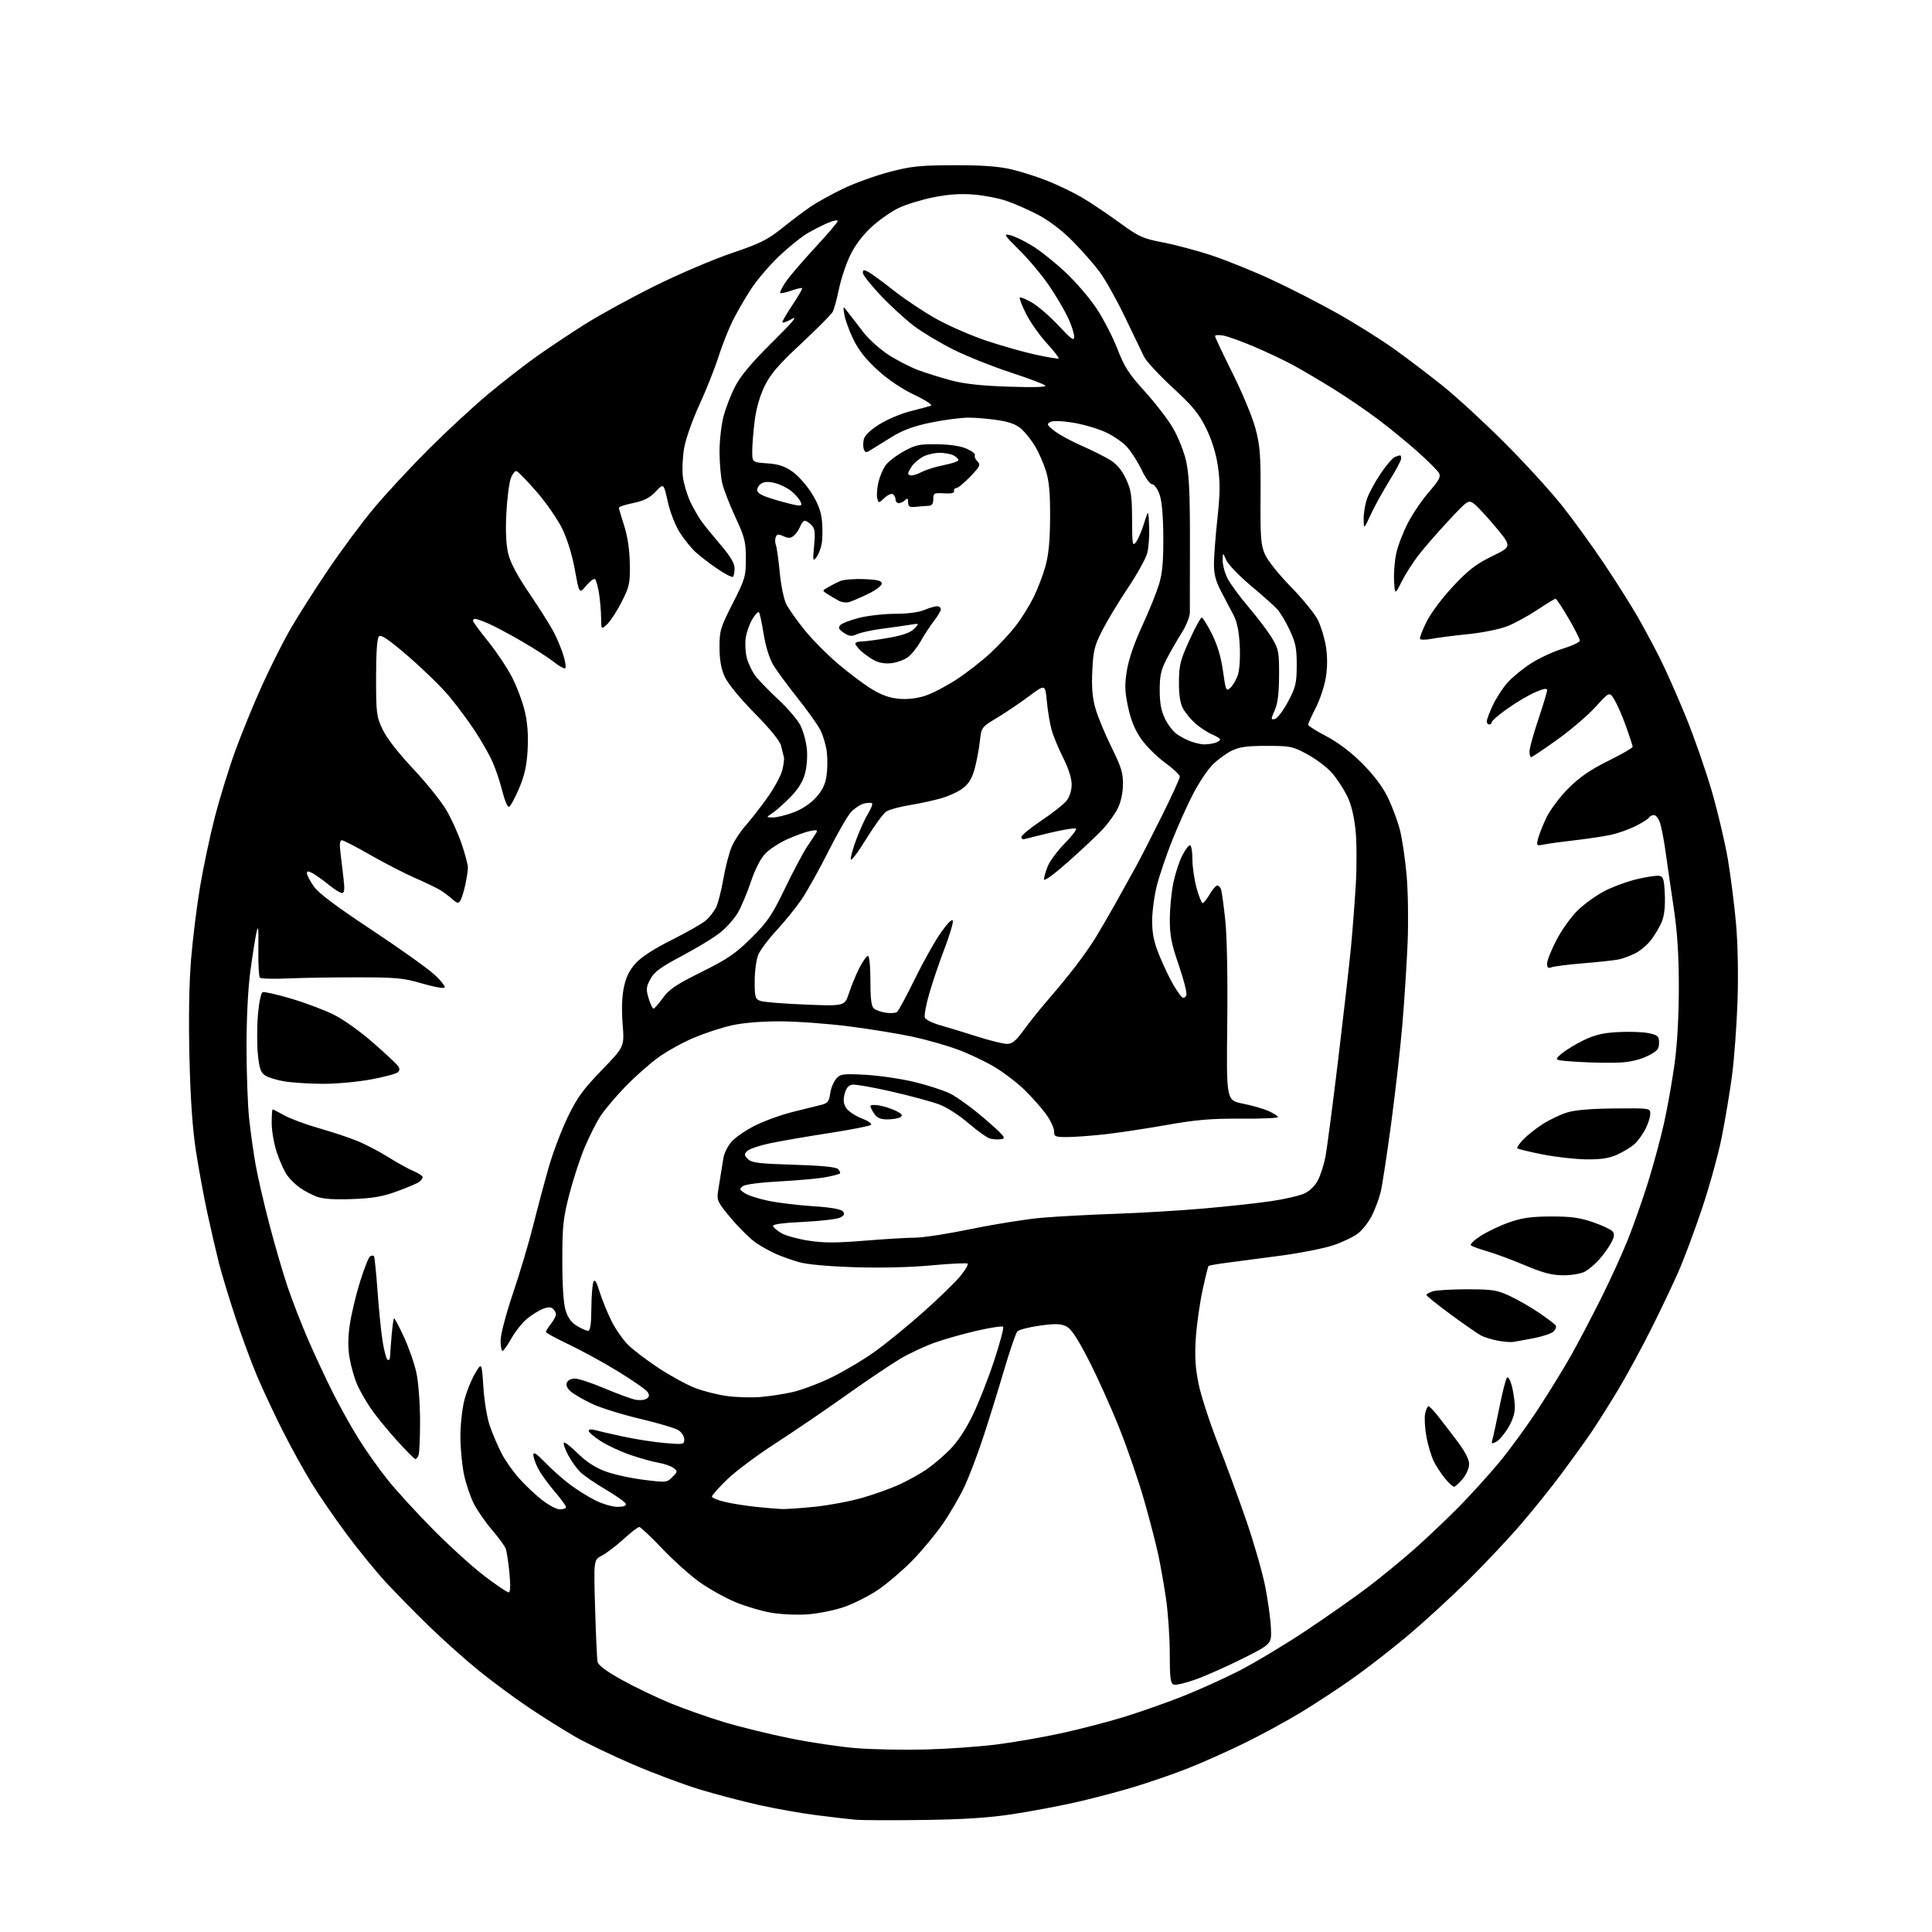 <?xml version="1.0" encoding="UTF-8" standalone="no"?>
<svg 
  version="1.1" 
  xmlns="http://www.w3.org/2000/svg" 
  xmlns:xlink="http://www.w3.org/1999/xlink" 
  xmlns:svg="http://www.w3.org/2000/svg"
  xmlns:rdf="http://www.w3.org/1999/02/22-rdf-syntax-ns#"
  xmlns:cc="http://creativecommons.org/ns#"
  xmlns:dc="http://purl.org/dc/elements/1.1/"
  viewBox="0 0 768 768"
  width="768"
  height="768"
>
<style>svg {background-color: white; }</style>"
<path stroke="none" fill="black" fill-rule="evenodd" d="M367.00,723.47C354.62,723.64 342.48,723.59 340.00,723.36C337.52,723.14 330.55,722.32 324.50,721.56C318.45,720.80 308.15,718.97 301.60,717.50C295.06,716.03 284.50,713.26 278.15,711.33C271.79,709.40 259.86,704.94 251.64,701.41C243.41,697.88 233.04,692.90 228.59,690.34C224.14,687.78 215.90,682.60 210.28,678.84C204.67,675.08 195.67,668.43 190.28,664.07C184.90,659.70 175.96,651.71 170.42,646.32C164.88,640.92 157.22,633.12 153.41,629.00C149.60,624.88 142.63,616.33 137.91,610.00C133.19,603.67 126.84,594.44 123.80,589.48C120.76,584.52 115.55,575.07 112.23,568.48C108.91,561.89 104.37,552.17 102.14,546.89C99.90,541.60 96.03,531.11 93.54,523.57C91.05,516.03 88.13,506.40 87.05,502.18C85.98,497.96 83.93,489.10 82.49,482.50C81.06,475.90 78.98,464.65 77.88,457.50C76.52,448.61 75.70,436.87 75.31,420.38C74.94,404.97 75.17,390.88 75.95,381.38C76.62,373.20 78.23,360.20 79.52,352.50C80.82,344.80 83.44,332.41 85.35,324.97C87.27,317.53 90.91,305.70 93.45,298.68C96.00,291.66 100.76,279.99 104.05,272.74C107.33,265.48 112.34,255.49 115.18,250.52C118.02,245.56 124.73,234.97 130.10,227.00C135.46,219.03 143.81,207.78 148.64,202.00C153.48,196.22 163.30,185.64 170.47,178.48C177.64,171.32 188.22,161.53 194.00,156.71C199.78,151.90 208.44,145.15 213.26,141.73C218.07,138.30 226.85,132.46 232.76,128.74C238.67,125.03 251.15,118.20 260.50,113.57C269.85,108.94 283.49,103.12 290.81,100.64C302.14,96.80 305.12,95.32 310.81,90.75C314.49,87.80 319.63,83.93 322.24,82.15C324.85,80.37 330.70,77.14 335.24,74.96C339.78,72.78 348.00,69.82 353.50,68.37C362.16,66.09 365.58,65.73 379.00,65.67C389.86,65.63 396.64,66.10 401.64,67.23C405.57,68.12 412.30,70.26 416.60,71.98C420.89,73.70 427.13,76.73 430.45,78.71C433.78,80.70 440.32,85.10 445.00,88.50C452.76,94.15 454.26,94.83 462.21,96.35C467.00,97.26 475.62,99.55 481.35,101.43C487.09,103.31 497.79,107.62 505.14,111.01C512.49,114.40 524.40,120.50 531.61,124.56C538.82,128.62 548.95,134.97 554.11,138.66C559.27,142.35 568.00,148.98 573.50,153.38C579.00,157.79 590.04,167.95 598.04,175.95C606.04,183.95 616.34,195.22 620.93,201.00C625.52,206.78 633.17,217.35 637.94,224.50C642.71,231.65 648.67,241.10 651.18,245.50C653.69,249.90 657.64,257.28 659.96,261.90C662.28,266.52 666.86,276.87 670.14,284.90C673.43,292.93 678.07,306.25 680.46,314.50C682.86,322.75 685.73,334.92 686.85,341.55C687.97,348.18 689.43,359.66 690.09,367.05C690.81,375.19 691.05,387.42 690.69,398.00C690.36,407.62 689.38,420.90 688.51,427.50C687.64,434.10 685.80,445.12 684.43,452.00C683.05,458.88 679.50,471.72 676.54,480.54C673.57,489.37 669.36,500.64 667.18,505.59C665.00,510.54 660.20,520.64 656.50,528.04C652.80,535.44 646.82,546.45 643.20,552.50C639.57,558.55 634.60,566.42 632.14,570.00C629.68,573.58 624.48,580.77 620.59,586.00C616.69,591.23 609.57,600.10 604.75,605.72C599.93,611.34 590.48,621.40 583.74,628.07C577.01,634.73 566.32,644.54 560.00,649.87C553.67,655.20 543.81,662.88 538.09,666.94C532.36,671.00 522.91,677.20 517.09,680.73C511.27,684.26 501.10,689.78 494.50,693.00C487.90,696.23 477.97,700.66 472.42,702.85C466.88,705.05 457.16,708.42 450.82,710.34C444.48,712.26 433.96,715.03 427.43,716.49C420.90,717.96 409.70,720.06 402.53,721.16C393.18,722.59 383.15,723.25 367.00,723.47zM368.00,695.45C376.52,695.23 389.12,694.34 396.00,693.48C402.88,692.62 414.57,690.59 422.00,688.96C429.43,687.33 440.51,684.46 446.63,682.57C452.76,680.69 463.03,677.09 469.45,674.58C475.87,672.07 486.16,667.44 492.31,664.30C498.47,661.15 510.25,654.10 518.50,648.64C526.75,643.17 538.00,635.29 543.50,631.13C549.00,626.96 557.55,619.96 562.50,615.55C567.45,611.15 575.28,603.71 579.90,599.03C584.52,594.34 591.68,586.45 595.81,581.50C599.95,576.55 607.01,566.88 611.50,560.00C615.99,553.12 621.93,543.45 624.70,538.50C627.47,533.55 632.73,523.53 636.38,516.24C640.03,508.95 644.86,498.37 647.11,492.74C649.36,487.11 652.96,476.89 655.10,470.03C657.24,463.17 660.11,452.60 661.46,446.53C662.82,440.46 664.70,429.88 665.65,423.00C666.75,415.00 667.36,404.03 667.36,392.50C667.36,379.40 666.79,370.69 665.27,360.50C664.12,352.80 662.66,342.79 662.04,338.25C661.41,333.72 660.43,328.65 659.85,327.00C659.28,325.35 658.20,324.00 657.46,324.00C656.72,324.00 655.83,324.46 655.49,325.02C655.14,325.58 652.75,327.09 650.18,328.38C647.61,329.67 643.25,331.22 640.50,331.83C637.75,332.44 631.36,333.40 626.31,333.98C621.25,334.56 615.67,335.32 613.91,335.67C610.79,336.29 610.72,336.23 611.40,333.40C611.78,331.81 613.28,328.02 614.73,325.00C616.19,321.96 620.07,316.78 623.43,313.41C627.92,308.92 632.05,306.06 639.25,302.49C644.61,299.83 649.00,297.31 649.00,296.89C649.00,296.46 647.83,292.83 646.39,288.81C644.96,284.79 642.88,280.02 641.78,278.20C639.78,274.90 639.78,274.90 634.27,280.99C631.24,284.34 624.37,290.21 619.01,294.04C613.65,297.87 608.98,301.00 608.63,301.00C608.28,301.00 608.00,299.96 608.00,298.70C608.00,297.43 609.58,291.72 611.50,286.00C613.42,280.28 615.00,275.05 615.00,274.36C615.00,273.48 613.60,273.72 610.25,275.18C607.64,276.32 602.69,279.25 599.25,281.68C595.81,284.11 593.00,286.53 593.00,287.05C593.00,287.57 592.55,288.00 592.00,288.00C591.45,288.00 591.00,287.44 591.01,286.75C591.02,286.06 592.08,283.22 593.38,280.43C594.68,277.65 597.26,273.63 599.12,271.51C600.98,269.38 605.18,265.91 608.46,263.79C611.74,261.67 617.47,259.00 621.21,257.87C624.94,256.73 628.00,255.28 628.00,254.63C628.00,253.99 625.96,249.98 623.48,245.73C620.99,241.48 618.69,238.00 618.36,238.00C618.03,238.00 614.77,239.99 611.11,242.42C607.45,244.86 602.07,247.79 599.14,248.95C596.21,250.10 589.25,251.51 583.66,252.08C578.07,252.64 571.58,253.47 569.23,253.92C566.88,254.37 564.75,254.40 564.49,253.99C564.24,253.58 565.41,250.49 567.10,247.12C568.85,243.62 573.39,237.56 577.71,232.97C583.77,226.53 586.81,224.19 593.13,221.11C601.00,217.28 601.00,217.28 594.55,209.52C590.99,205.25 587.08,201.05 585.85,200.18C583.68,198.66 583.38,198.86 575.75,207.06C571.43,211.70 566.10,217.81 563.91,220.64C561.72,223.47 558.70,228.19 557.21,231.14C554.50,236.50 554.50,236.50 554.17,231.00C553.99,227.97 554.37,223.03 555.02,220.00C555.68,216.97 557.78,211.48 559.71,207.79C561.64,204.09 565.41,198.55 568.11,195.47C571.98,191.04 572.81,189.51 572.06,188.11C571.54,187.14 567.82,183.39 563.78,179.78C559.74,176.17 552.62,170.33 547.94,166.81C543.27,163.28 535.21,157.78 530.04,154.58C524.87,151.38 517.85,147.23 514.44,145.36C511.04,143.49 504.08,140.17 498.99,138.00C493.90,135.82 488.22,133.76 486.37,133.41C484.52,133.06 483.00,133.15 483.00,133.61C483.00,134.07 486.16,140.75 490.01,148.47C493.92,156.29 497.95,166.04 499.12,170.50C500.91,177.36 501.19,181.18 501.09,197.32C500.98,213.81 501.20,216.67 502.87,220.44C503.92,222.82 508.52,228.56 513.19,233.32C517.81,238.05 522.61,243.94 523.85,246.41C525.09,248.89 526.54,253.63 527.07,256.96C527.71,260.91 527.70,265.16 527.05,269.25C526.50,272.69 524.69,278.15 523.03,281.39C521.36,284.63 520.00,287.64 520.00,288.09C520.00,288.53 523.26,290.60 527.25,292.68C531.93,295.13 536.99,298.96 541.51,303.48C546.13,308.11 549.60,312.72 551.68,317.00C553.42,320.57 555.58,326.35 556.47,329.84C557.37,333.32 558.57,341.42 559.14,347.84C559.73,354.35 559.90,366.34 559.54,375.00C559.18,383.52 558.24,398.15 557.44,407.50C556.64,416.85 554.63,434.60 552.96,446.94C551.30,459.29 549.43,471.44 548.82,473.94C548.20,476.45 546.65,480.61 545.37,483.19C544.08,485.77 541.56,488.99 539.76,490.35C537.97,491.71 533.59,493.81 530.03,495.00C526.47,496.19 517.47,498.00 510.03,499.02C502.59,500.03 492.98,501.30 488.67,501.84C484.37,502.38 480.66,503.01 480.43,503.24C480.20,503.47 479.10,507.90 477.99,513.08C476.88,518.26 475.69,526.78 475.35,532.02C474.89,539.09 475.16,543.72 476.43,550.02C477.37,554.68 480.88,565.48 484.22,574.00C487.56,582.52 492.69,596.48 495.61,605.00C498.53,613.52 501.81,625.00 502.91,630.50C504.01,636.00 505.04,643.42 505.20,647.00C505.50,653.50 505.50,653.50 494.37,659.11C488.24,662.19 479.82,665.96 475.65,667.48C471.48,669.00 467.38,669.98 466.54,669.65C465.28,669.17 465.00,666.95 464.99,657.28C464.99,650.80 464.32,641.00 463.51,635.50C462.70,630.00 461.31,622.12 460.43,618.00C459.55,613.88 457.04,604.20 454.85,596.50C452.66,588.80 448.17,575.75 444.87,567.50C441.58,559.25 436.09,547.10 432.69,540.50C428.12,531.64 425.78,528.16 423.75,527.20C421.59,526.17 419.35,526.12 413.26,526.97C409.01,527.56 405.02,528.60 404.41,529.27C403.79,529.95 401.37,537.02 399.02,545.00C396.67,552.98 392.97,564.90 390.79,571.50C388.61,578.10 385.33,586.75 383.49,590.73C381.65,594.70 377.75,601.43 374.83,605.68C371.90,609.93 366.35,616.60 362.50,620.51C358.65,624.41 352.60,629.57 349.06,631.97C345.52,634.37 339.46,637.43 335.60,638.78C331.73,640.12 325.14,641.45 320.95,641.74C316.76,642.03 310.22,641.72 306.43,641.06C302.63,640.40 296.28,638.51 292.32,636.86C288.36,635.21 282.05,631.70 278.31,629.07C274.56,626.43 267.80,620.39 263.28,615.64C258.76,610.89 254.64,607.00 254.11,607.00C253.59,607.00 250.76,609.19 247.83,611.86C244.90,614.53 241.04,617.46 239.25,618.38C236.00,620.05 236.00,620.05 236.56,639.28C236.87,649.85 237.31,659.44 237.54,660.58C237.82,661.99 240.97,664.33 247.34,667.86C252.50,670.72 261.17,674.87 266.61,677.10C272.05,679.32 281.48,682.65 287.56,684.49C293.64,686.34 305.39,689.24 313.66,690.93C321.93,692.62 334.05,694.43 340.60,694.94C347.14,695.45 359.48,695.68 368.00,695.45zM202.21,633.00C202.88,633.00 202.99,630.35 202.51,625.29C202.11,621.05 201.43,616.66 200.99,615.54C200.55,614.42 198.09,611.07 195.53,608.10C192.97,605.13 189.75,600.46 188.36,597.73C186.98,595.00 185.21,589.78 184.44,586.13C183.67,582.48 183.03,575.74 183.02,571.14C183.01,566.55 183.71,560.02 184.57,556.64C185.44,553.26 187.35,548.48 188.82,546.00C191.50,541.50 191.50,541.50 192.16,551.50C192.54,557.24 193.65,563.85 194.78,567.02C195.85,570.06 197.87,574.78 199.26,577.52C200.65,580.26 203.73,584.70 206.11,587.39C208.48,590.09 212.62,594.02 215.30,596.14C217.98,598.26 221.26,600.00 222.59,600.00C223.92,600.00 225.00,599.59 225.00,599.08C225.00,598.58 222.94,595.76 220.42,592.83C217.90,589.90 214.97,585.83 213.92,583.79C212.86,581.75 212.01,579.27 212.01,578.29C212.02,577.00 213.34,577.87 216.71,581.37C219.29,584.05 223.67,587.95 226.45,590.04C229.23,592.13 233.82,595.01 236.65,596.42C239.48,597.84 243.45,599.00 245.48,599.00C247.92,599.00 249.03,598.59 248.76,597.79C248.54,597.13 245.02,594.62 240.93,592.21C236.84,589.81 232.30,586.70 230.83,585.31C229.36,583.92 227.13,580.83 225.86,578.44C224.60,576.06 223.84,573.83 224.17,573.49C224.51,573.16 226.97,575.06 229.64,577.72C232.84,580.90 236.51,583.32 240.39,584.80C243.63,586.03 250.50,587.57 255.66,588.22C264.84,589.38 265.08,589.36 267.27,587.15C269.42,584.97 269.43,584.83 267.66,583.51C266.64,582.76 263.98,581.83 261.74,581.46C259.50,581.08 254.53,579.70 250.69,578.39C246.85,577.09 241.52,574.62 238.85,572.90C236.18,571.19 234.00,569.34 234.00,568.78C234.00,568.20 234.97,568.05 236.25,568.41C237.49,568.77 242.55,569.94 247.50,571.01C252.45,572.09 259.99,573.26 264.25,573.63C271.69,574.26 272.00,574.20 272.00,572.17C272.00,571.00 270.98,569.38 269.74,568.56C268.50,567.75 261.63,565.70 254.49,564.01C247.35,562.32 238.80,559.66 235.50,558.11C232.20,556.56 228.41,554.40 227.08,553.30C225.52,552.02 224.89,550.73 225.30,549.66C225.67,548.71 227.04,548.00 228.52,548.00C229.94,548.00 235.24,549.75 240.30,551.89C245.36,554.03 250.85,556.05 252.50,556.39C254.15,556.72 256.18,556.56 257.00,556.03C258.11,555.31 258.23,554.63 257.47,553.41C256.91,552.51 251.74,548.87 245.97,545.33C240.21,541.79 231.34,536.92 226.25,534.51C221.16,532.11 217.00,529.84 217.00,529.48C217.00,529.11 217.90,527.67 219.00,526.27C220.10,524.87 221.00,523.17 221.00,522.49C221.00,521.80 220.44,520.78 219.75,520.21C218.88,519.48 217.59,519.55 215.50,520.43C213.85,521.13 211.04,522.93 209.26,524.43C207.49,525.93 204.79,529.37 203.26,532.08C201.74,534.78 200.16,537.00 199.75,537.00C199.34,537.00 199.00,535.12 199.00,532.83C199.00,530.47 201.14,522.33 203.93,514.08C206.64,506.06 210.27,493.88 211.99,487.00C213.71,480.12 216.47,469.77 218.13,464.00C219.78,458.23 223.17,449.28 225.65,444.11C229.40,436.35 231.74,433.12 239.20,425.40C248.22,416.08 248.22,416.08 247.51,407.16C247.06,401.42 247.23,396.21 247.99,392.52C248.85,388.42 250.18,385.70 252.69,382.92C255.00,380.37 260.04,377.11 267.35,373.46C273.48,370.39 279.55,366.90 280.84,365.69C282.13,364.49 283.83,362.27 284.62,360.76C285.40,359.25 286.73,354.10 287.56,349.31C288.39,344.53 289.91,338.73 290.93,336.43C291.94,334.14 294.33,330.51 296.23,328.38C298.13,326.24 301.96,321.35 304.74,317.50C307.52,313.65 310.29,308.64 310.91,306.36C311.52,304.08 311.83,301.60 311.59,300.86C311.36,300.11 310.87,298.16 310.51,296.53C310.09,294.62 306.33,289.98 299.99,283.53C294.09,277.54 289.30,271.69 288.08,269.00C286.65,265.84 286.04,262.37 286.02,257.36C286.00,250.72 286.36,249.52 291.25,239.89C296.21,230.12 296.50,229.14 296.49,222.03C296.48,215.31 296.03,213.53 292.30,205.50C290.00,200.55 287.65,194.47 287.08,192.00C286.52,189.53 286.04,183.96 286.02,179.64C286.01,175.32 286.71,169.02 287.58,165.64C288.46,162.26 290.57,156.80 292.29,153.50C294.46,149.31 298.89,144.05 306.95,136.08C315.11,128.02 317.40,125.29 314.75,126.80C312.69,127.97 311.00,128.55 311.00,128.08C311.00,127.61 312.85,124.45 315.12,121.06C317.38,117.67 319.07,114.74 318.87,114.54C318.66,114.34 316.72,114.79 314.54,115.54C312.36,116.30 310.38,116.71 310.14,116.48C309.90,116.24 310.85,114.31 312.25,112.20C313.64,110.10 318.88,103.96 323.89,98.56C328.90,93.17 333.00,88.35 333.00,87.86C333.00,87.37 331.31,87.68 329.25,88.54C327.19,89.40 323.48,91.28 321.00,92.72C318.52,94.16 313.40,98.30 309.61,101.92C305.81,105.54 300.81,111.42 298.48,115.00C296.16,118.58 292.91,124.20 291.26,127.50C289.62,130.80 287.04,137.32 285.55,142.00C284.05,146.68 280.64,155.22 277.98,161.00C275.31,166.78 272.61,174.42 271.98,177.98C271.35,181.55 271.11,186.75 271.46,189.54C271.81,192.33 273.16,196.84 274.45,199.56C275.75,202.28 277.86,205.91 279.15,207.63C280.44,209.36 283.86,213.54 286.75,216.93C290.35,221.16 292.00,223.98 292.00,225.89C292.00,227.42 291.72,228.95 291.38,229.29C291.04,229.63 288.22,228.19 285.12,226.08C282.02,223.98 278.07,220.93 276.34,219.32C274.61,217.70 271.82,214.21 270.14,211.56C268.42,208.84 266.36,203.52 265.44,199.39C263.81,192.06 263.81,192.06 260.65,195.41C258.27,197.93 256.08,199.05 251.75,199.95C248.59,200.60 246.01,201.45 246.01,201.82C246.02,202.19 246.97,205.43 248.12,209.00C249.49,213.25 250.26,218.46 250.36,224.05C250.49,231.92 250.23,233.13 247.13,239.24C245.28,242.89 242.69,246.88 241.38,248.11C239.00,250.35 239.00,250.35 238.94,245.42C238.91,242.72 238.53,238.36 238.10,235.74C237.67,233.12 236.97,230.65 236.56,230.24C236.14,229.83 234.56,230.99 233.03,232.81C230.26,236.12 230.26,236.12 228.54,226.60C227.51,220.84 225.54,214.41 223.56,210.30C221.75,206.56 217.18,199.93 213.39,195.58C209.60,191.22 205.99,187.49 205.36,187.28C204.74,187.08 203.69,188.39 203.03,190.20C202.37,192.02 201.58,198.27 201.28,204.10C200.92,211.12 201.17,216.52 202.02,220.06C202.89,223.72 205.61,228.81 210.61,236.16C214.62,242.06 219.01,249.05 220.34,251.70C221.68,254.34 223.35,258.42 224.05,260.76C224.75,263.10 225.04,265.29 224.71,265.63C224.37,265.96 222.35,264.86 220.23,263.18C218.10,261.49 212.34,257.79 207.43,254.94C202.52,252.09 196.55,248.91 194.17,247.88C191.78,246.85 189.42,246.00 188.92,246.00C188.41,246.00 188.00,246.34 188.01,246.75C188.01,247.16 190.74,250.88 194.06,255.00C197.39,259.12 201.67,265.54 203.57,269.26C205.47,272.97 207.75,279.05 208.62,282.76C209.70,287.33 210.05,292.23 209.74,298.00C209.38,304.43 208.55,308.19 206.32,313.44C204.70,317.25 202.91,320.53 202.34,320.72C201.77,320.91 200.56,318.05 199.65,314.37C198.74,310.69 196.94,305.35 195.63,302.51C194.33,299.67 191.21,294.23 188.69,290.42C186.18,286.61 181.69,280.56 178.71,276.96C175.74,273.36 168.46,266.24 162.54,261.12C154.50,254.19 151.48,252.12 150.64,252.96C149.89,253.71 149.50,259.29 149.50,269.30C149.50,283.61 149.65,284.82 152.11,290.00C153.73,293.42 158.31,299.31 164.21,305.58C169.43,311.13 175.37,318.51 177.41,321.99C179.45,325.46 182.22,331.58 183.56,335.58C184.90,339.58 186.00,343.76 186.00,344.88C186.00,345.99 185.54,349.06 184.97,351.70C184.40,354.34 183.52,357.16 183.02,357.97C182.24,359.23 181.77,359.15 179.80,357.41C178.54,356.29 176.38,354.68 175.00,353.83C173.62,352.98 169.12,350.82 165.00,349.02C160.88,347.22 152.89,343.11 147.25,339.88C141.62,336.64 136.49,334.00 135.87,334.00C135.11,334.00 134.93,335.54 135.32,338.75C135.64,341.36 136.20,346.09 136.56,349.25C137.06,353.56 136.92,355.00 135.97,355.00C135.27,355.00 132.86,353.49 130.60,351.66C128.35,349.82 125.49,347.78 124.25,347.12C122.49,346.19 122.00,346.20 122.00,347.16C122.00,347.84 123.21,350.15 124.70,352.29C126.60,355.03 133.34,360.11 147.46,369.46C158.49,376.76 169.76,384.77 172.51,387.27C175.25,389.76 177.16,392.15 176.73,392.58C176.31,393.01 172.26,392.27 167.73,390.94C160.40,388.78 157.58,388.51 142.00,388.51C132.38,388.50 119.90,388.70 114.28,388.95C108.67,389.20 103.73,389.06 103.31,388.64C102.89,388.22 102.62,383.07 102.70,377.19C102.82,368.95 102.66,367.42 101.98,370.50C101.49,372.70 100.40,379.59 99.55,385.80C98.60,392.71 98.00,404.48 98.00,416.09C98.00,426.53 98.47,439.45 99.05,444.79C99.63,450.13 100.78,458.32 101.61,463.00C102.44,467.68 104.88,478.25 107.03,486.50C109.18,494.75 112.47,506.03 114.34,511.56C116.21,517.10 119.88,526.55 122.50,532.56C125.11,538.58 129.48,547.95 132.20,553.38C134.93,558.82 139.56,567.15 142.51,571.88C145.46,576.62 150.77,584.10 154.31,588.50C157.85,592.90 166.11,601.90 172.67,608.50C179.24,615.10 188.34,623.31 192.90,626.75C197.46,630.19 201.65,633.00 202.21,633.00zM310.64,599.86C312.37,599.94 318.35,599.53 323.92,598.96C329.49,598.39 337.98,596.79 342.77,595.41C347.57,594.03 354.30,591.61 357.73,590.02C361.16,588.43 365.95,585.76 368.38,584.08C370.81,582.41 374.93,578.91 377.54,576.30C380.54,573.30 383.86,568.31 386.61,562.67C388.99,557.78 392.84,548.00 395.17,540.93C397.51,533.86 399.11,527.78 398.74,527.41C398.37,527.04 393.67,527.75 388.29,528.99C382.90,530.23 375.35,532.37 371.50,533.74C367.65,535.12 361.57,537.96 358.00,540.05C354.43,542.15 344.65,548.73 336.28,554.68C327.91,560.63 315.19,569.29 308.02,573.92C300.84,578.55 292.27,584.97 288.98,588.18C285.69,591.38 283.00,594.41 283.00,594.91C283.00,595.40 285.26,596.34 288.02,597.00C290.78,597.67 296.29,598.55 300.27,598.97C304.25,599.39 308.91,599.79 310.64,599.86zM578.00,591.00C577.55,591.00 575.99,589.59 574.54,587.87C573.09,586.14 571.06,583.08 570.03,581.06C569.00,579.04 567.65,574.56 567.02,571.11C566.39,567.65 566.17,563.51 566.52,561.91C566.87,560.31 567.46,559.00 567.83,559.00C568.20,559.00 569.73,560.55 571.24,562.44C572.75,564.33 576.24,568.85 578.99,572.49C582.30,576.86 584.00,580.08 584.00,581.98C584.00,583.61 582.88,586.18 581.41,587.92C579.99,589.62 578.45,591.00 578.00,591.00zM165.12,580.00C164.76,580.00 161.39,576.62 157.65,572.49C153.91,568.35 149.25,562.61 147.30,559.74C145.35,556.86 142.93,552.60 141.93,550.28C140.92,547.97 139.62,543.42 139.03,540.18C138.29,536.07 138.28,532.06 139.00,526.90C139.57,522.83 141.38,515.14 143.03,509.80C144.68,504.47 146.50,499.81 147.08,499.45C147.66,499.09 148.36,499.02 148.63,499.29C148.90,499.57 149.55,505.80 150.07,513.14C150.59,520.49 151.50,529.54 152.10,533.25C152.69,536.96 153.59,540.25 154.09,540.56C154.59,540.86 155.02,540.30 155.05,539.31C155.08,538.31 155.35,534.58 155.66,531.00C155.97,527.42 156.39,524.32 156.60,524.09C156.81,523.87 158.59,527.17 160.56,531.43C162.53,535.69 164.78,542.17 165.55,545.84C166.33,549.50 166.97,557.98 166.98,564.67C166.99,571.36 166.73,577.55 166.39,578.42C166.06,579.29 165.49,580.00 165.12,580.00zM594.82,573.10C592.89,574.13 592.76,574.02 593.36,571.86C593.72,570.56 594.96,564.77 596.12,559.00C597.29,553.23 598.60,548.11 599.05,547.62C599.49,547.14 600.34,548.54 600.93,550.74C601.52,552.93 602.07,556.54 602.16,558.75C602.27,561.53 601.49,564.20 599.63,567.37C598.15,569.90 595.99,572.47 594.82,573.10zM302.00,555.35C305.57,555.08 311.43,554.20 315.00,553.39C318.57,552.59 325.55,549.97 330.50,547.56C335.45,545.16 343.19,540.56 347.70,537.33C352.21,534.11 360.90,527.02 367.01,521.58C373.12,516.14 379.73,509.72 381.70,507.32C383.67,504.92 385.01,502.67 384.67,502.33C384.33,501.99 377.85,502.29 370.28,503.00C361.72,503.80 350.05,504.07 339.50,503.73C329.00,503.39 320.59,502.61 317.50,501.69C314.75,500.88 310.76,499.46 308.64,498.55C306.51,497.63 302.96,495.68 300.74,494.21C298.53,492.74 294.05,488.38 290.79,484.52C285.47,478.22 284.91,477.14 285.37,474.00C285.66,472.07 286.16,468.93 286.49,467.00C286.82,465.07 287.31,462.05 287.58,460.28C287.86,458.51 289.25,455.67 290.68,453.97C292.10,452.28 296.32,449.35 300.06,447.47C303.79,445.59 310.59,443.13 315.17,442.00C319.75,440.87 324.85,439.60 326.50,439.19C329.02,438.56 329.58,437.84 330.00,434.73C330.27,432.70 331.33,430.07 332.35,428.89C334.07,426.90 334.89,426.78 343.85,427.24C349.16,427.52 357.77,428.76 363.00,429.99C368.23,431.22 374.75,433.31 377.50,434.62C380.25,435.93 386.53,440.49 391.46,444.75C399.19,451.44 400.10,452.55 398.11,452.83C396.84,453.02 394.81,452.92 393.61,452.62C392.41,452.32 388.56,449.58 385.05,446.55C381.44,443.42 376.37,440.16 373.35,439.03C370.41,437.93 361.96,435.64 354.56,433.94C347.16,432.24 340.09,430.99 338.86,431.17C337.27,431.40 336.37,432.48 335.76,434.84C335.12,437.31 335.29,438.80 336.41,440.50C337.24,441.76 339.98,443.59 342.50,444.56C345.03,445.52 346.72,446.68 346.26,447.14C345.81,447.59 338.25,449.08 329.47,450.44C320.69,451.79 310.12,453.62 306.00,454.49C301.88,455.36 297.84,456.73 297.04,457.54C295.75,458.82 295.78,459.21 297.32,460.75C298.80,462.23 301.62,462.58 315.49,463.00C326.58,463.34 332.31,463.90 333.14,464.73C333.81,465.41 334.14,466.20 333.86,466.48C333.58,466.76 331.06,467.42 328.25,467.95C325.45,468.48 317.27,469.23 310.06,469.61C302.47,470.01 296.27,470.81 295.31,471.51C293.81,472.61 293.88,472.88 296.10,474.33C297.44,475.21 301.68,476.58 305.52,477.36C309.36,478.15 317.32,479.11 323.20,479.49C330.18,479.94 334.30,480.65 335.02,481.52C335.87,482.55 335.63,483.13 334.01,483.99C332.85,484.62 326.28,485.39 319.41,485.72C311.10,486.11 307.06,486.67 307.30,487.39C307.50,487.99 309.00,489.27 310.65,490.23C312.29,491.18 317.13,492.51 321.40,493.18C327.46,494.12 332.40,494.12 343.83,493.18C351.90,492.53 360.98,491.98 364.00,491.98C367.02,491.98 377.09,490.41 386.37,488.49C395.65,486.57 408.25,484.58 414.37,484.06C420.49,483.54 433.60,482.84 443.50,482.50C453.40,482.16 469.15,481.22 478.50,480.40C487.85,479.59 499.92,478.27 505.31,477.48C510.71,476.68 516.70,475.29 518.61,474.38C520.69,473.39 522.84,471.26 523.93,469.11C524.94,467.13 526.26,463.02 526.85,460.00C527.45,456.98 529.72,439.65 531.91,421.50C534.10,403.35 536.39,383.18 537.02,376.68C537.64,370.18 538.50,358.99 538.94,351.82C539.37,344.65 539.34,334.89 538.86,330.14C538.28,324.43 537.15,319.79 535.53,316.47C534.17,313.70 531.51,309.62 529.61,307.40C527.71,305.18 523.31,301.82 519.83,299.93C513.82,296.67 512.99,296.50 503.50,296.50C495.57,296.50 492.68,296.91 489.53,298.47C487.35,299.55 483.97,302.03 482.02,303.98C480.06,305.94 476.60,311.13 474.32,315.52C472.04,319.91 468.29,328.23 465.99,334.00C463.69,339.77 460.95,347.83 459.90,351.91C458.86,355.99 458.00,362.35 458.00,366.06C458.00,371.16 458.69,374.49 460.86,379.82C462.43,383.68 464.91,388.88 466.37,391.37C467.83,393.86 469.47,396.17 470.02,396.51C470.57,396.85 471.28,396.44 471.60,395.61C471.92,394.77 470.56,389.41 468.59,383.69C465.64,375.14 465.00,371.89 465.02,365.40C465.03,361.05 465.67,354.51 466.44,350.86C467.22,347.20 468.79,342.36 469.95,340.11C471.10,337.85 472.48,336.00 473.02,336.00C473.56,336.00 474.00,338.48 474.00,341.52C474.00,344.55 474.75,349.72 475.66,353.02C476.58,356.31 477.66,359.00 478.07,359.00C478.47,359.00 479.73,357.43 480.87,355.50C482.00,353.57 483.35,352.00 483.86,352.00C484.37,352.00 485.04,352.67 485.36,353.49C485.67,354.31 486.44,359.82 487.06,365.74C487.75,372.22 488.06,388.61 487.85,406.95C487.50,437.40 487.50,437.40 494.00,438.70C497.57,439.40 502.19,440.73 504.25,441.64C506.31,442.56 508.00,443.64 508.00,444.05C508.00,444.46 501.36,444.75 493.25,444.69C481.40,444.61 475.55,445.11 463.50,447.24C455.25,448.70 444.13,450.37 438.79,450.95C433.45,451.53 426.81,452.00 424.04,452.00C419.42,452.00 419.00,451.81 419.00,449.65C419.00,448.36 417.57,445.32 415.82,442.90C414.07,440.48 410.25,436.16 407.32,433.30C404.40,430.43 398.94,426.27 395.20,424.05C391.45,421.82 384.81,418.70 380.44,417.11C376.07,415.51 368.11,413.26 362.74,412.10C357.37,410.94 345.99,409.09 337.45,407.99C328.91,406.90 316.52,406.00 309.91,406.00C302.39,406.00 295.21,406.61 290.71,407.63C286.75,408.53 280.03,410.74 275.78,412.54C271.52,414.33 265.21,417.82 261.77,420.29C258.32,422.76 252.31,428.09 248.41,432.14C244.51,436.19 240.04,441.52 238.47,444.00C236.91,446.48 234.17,451.94 232.40,456.14C230.62,460.34 227.90,468.66 226.35,474.64C223.86,484.26 223.54,487.28 223.53,501.00C223.52,510.83 223.99,518.07 224.81,520.80C225.71,523.78 227.08,525.69 229.30,527.04C231.06,528.11 233.06,528.99 233.75,529.00C234.65,529.00 235.02,526.55 235.07,520.25C235.11,515.44 235.47,510.68 235.86,509.67C236.41,508.28 237.03,509.26 238.41,513.67C239.42,516.88 241.54,522.07 243.12,525.21C244.70,528.35 247.64,532.57 249.65,534.58C251.66,536.59 257.20,540.80 261.97,543.93C266.74,547.06 273.32,550.62 276.59,551.85C279.86,553.07 285.45,554.47 289.02,554.95C292.58,555.44 298.43,555.61 302.00,555.35zM601.50,533.44C600.40,533.60 597.61,533.37 595.30,532.93C592.98,532.48 590.06,531.58 588.80,530.92C587.53,530.26 582.13,526.52 576.80,522.61C571.46,518.70 567.08,515.17 567.05,514.77C567.02,514.37 568.24,513.69 569.75,513.27C571.26,512.85 577.45,512.51 583.50,512.51C593.28,512.53 595.13,512.82 600.17,515.17C603.29,516.63 608.55,519.65 611.86,521.90C615.17,524.15 618.13,526.41 618.45,526.91C618.76,527.42 618.38,528.48 617.59,529.27C616.81,530.05 613.32,531.24 609.83,531.92C606.35,532.59 602.60,533.28 601.50,533.44zM621.30,506.95C616.86,506.92 613.30,505.98 606.09,502.93C600.91,500.75 594.16,498.25 591.09,497.37C588.01,496.49 585.14,495.44 584.69,495.03C584.25,494.62 586.05,492.90 588.69,491.22C591.34,489.53 596.42,487.13 600.00,485.88C605.05,484.11 608.73,483.60 616.50,483.57C624.37,483.54 627.92,484.02 633.17,485.82C636.85,487.08 640.36,488.73 640.99,489.48C641.85,490.53 641.74,491.59 640.54,493.91C639.67,495.60 637.55,498.58 635.83,500.54C634.11,502.50 631.44,504.75 629.90,505.55C628.35,506.35 624.50,506.98 621.30,506.95zM140.00,476.65C132.76,476.92 128.38,476.62 125.89,475.68C123.90,474.94 120.88,473.34 119.17,472.12C117.47,470.91 115.20,468.68 114.12,467.17C113.04,465.66 111.23,461.64 110.08,458.24C108.94,454.84 108.00,449.57 108.00,446.53C108.00,443.49 108.17,441.00 108.37,441.00C108.58,441.00 110.72,442.09 113.12,443.43C115.53,444.76 121.78,447.06 127.00,448.55C132.22,450.03 139.15,452.34 142.38,453.69C145.62,455.04 151.05,457.90 154.45,460.04C157.86,462.19 162.29,464.64 164.32,465.49C166.34,466.33 168.00,467.42 168.00,467.89C168.00,468.37 167.44,469.21 166.75,469.76C166.06,470.32 162.12,472.00 158.00,473.51C152.08,475.68 148.29,476.34 140.00,476.65zM630.50,460.86C626.10,460.81 618.26,459.92 613.08,458.88C607.89,457.84 603.42,456.76 603.15,456.48C602.87,456.21 603.95,454.62 605.55,452.95C607.15,451.28 610.59,448.54 613.21,446.87C615.82,445.19 620.11,443.13 622.73,442.29C625.97,441.26 632.08,440.73 641.75,440.63C655.97,440.50 656.00,440.50 656.00,442.79C656.00,444.05 655.14,446.75 654.10,448.79C653.05,450.83 651.14,453.48 649.85,454.69C648.56,455.89 645.48,457.79 643.00,458.92C639.59,460.46 636.57,460.93 630.50,460.86zM352.81,444.98C350.11,445.00 348.69,444.40 347.56,442.78C346.70,441.56 346.00,440.16 346.00,439.67C346.00,439.18 347.67,439.09 349.72,439.47C351.76,439.86 354.75,440.85 356.36,441.69C358.63,442.86 358.98,443.40 357.90,444.09C357.13,444.57 354.84,444.98 352.81,444.98zM128.00,430.84C122.78,430.80 116.04,430.36 113.04,429.86C110.04,429.36 106.60,428.31 105.40,427.52C103.64,426.37 103.08,424.73 102.51,419.11C102.13,415.27 102.13,408.24 102.53,403.48C102.95,398.47 103.74,394.65 104.41,394.40C105.05,394.15 110.22,395.33 115.89,397.02C121.57,398.70 129.20,401.59 132.86,403.43C136.51,405.27 143.32,410.12 148.00,414.22C152.68,418.31 157.13,422.43 157.91,423.37C158.96,424.65 159.03,425.37 158.18,426.22C157.56,426.84 152.65,428.15 147.27,429.13C141.90,430.11 133.22,430.88 128.00,430.84zM643.93,422.39C640.39,422.58 633.02,422.45 627.55,422.12C617.60,421.50 617.60,421.50 620.78,418.83C622.53,417.37 626.55,414.93 629.73,413.41C634.12,411.31 637.41,410.56 643.50,410.25C647.90,410.03 653.30,410.24 655.50,410.72C659.07,411.50 659.50,411.91 659.50,414.54C659.50,417.06 658.81,417.84 654.93,419.77C652.02,421.22 648.01,422.17 643.93,422.39zM400.22,414.96C402.40,414.99 403.77,413.86 407.12,409.25C409.42,406.09 413.85,400.57 416.97,397.00C420.09,393.43 424.88,387.57 427.63,384.00C430.37,380.43 433.99,375.25 435.66,372.50C437.33,369.75 440.73,363.90 443.21,359.50C445.69,355.10 449.36,348.49 451.37,344.82C453.38,341.15 458.16,331.80 462.01,324.05C465.85,316.30 469.00,309.40 469.00,308.71C469.00,308.02 466.32,305.50 463.05,303.12C459.77,300.73 455.49,296.46 453.54,293.62C451.09,290.06 449.50,286.15 448.41,280.98C447.11,274.82 447.03,272.26 447.96,266.50C448.67,262.11 450.90,255.58 453.95,249.00C456.63,243.22 459.64,235.80 460.66,232.50C462.06,227.91 462.48,223.44 462.43,213.50C462.38,204.91 461.87,199.14 460.92,196.50C460.13,194.27 458.83,192.50 458.01,192.50C457.19,192.50 455.34,190.00 453.89,186.93C452.44,183.87 449.86,179.77 448.15,177.83C446.45,175.89 442.44,173.12 439.25,171.69C436.06,170.26 430.21,168.59 426.26,167.97C421.76,167.27 418.46,167.20 417.42,167.79C415.99,168.59 416.24,169.08 419.24,171.37C421.15,172.83 426.05,175.48 430.12,177.26C434.18,179.04 439.25,181.58 441.37,182.90C443.99,184.53 446.00,186.95 447.61,190.40C449.64,194.77 449.99,197.08 450.02,206.50C450.06,216.54 450.20,217.32 451.58,215.50C452.41,214.40 453.86,211.03 454.79,208.00C456.50,202.50 456.50,202.50 456.80,209.23C456.96,212.92 456.61,217.74 456.02,219.92C455.43,222.10 452.00,228.30 448.38,233.69C444.76,239.09 440.19,246.65 438.22,250.50C435.07,256.66 434.59,258.59 434.21,266.61C433.89,273.22 434.23,277.32 435.46,281.61C436.38,284.85 439.24,291.77 441.82,297.00C445.77,305.03 446.48,307.35 446.40,312.00C446.33,315.39 445.51,319.04 444.25,321.50C443.13,323.70 440.48,327.37 438.36,329.65C436.24,331.94 430.11,337.70 424.75,342.46C418.82,347.71 415.00,350.48 415.00,349.52C415.00,348.65 415.70,346.26 416.55,344.22C417.39,342.17 420.41,338.15 423.24,335.27C426.07,332.40 428.09,329.76 427.74,329.40C427.38,329.05 422.91,329.75 417.79,330.96C412.68,332.18 407.94,333.34 407.25,333.55C406.56,333.76 406.00,333.39 406.01,332.72C406.01,332.05 409.61,329.10 414.00,326.17C418.39,323.24 422.89,319.69 423.99,318.28C425.22,316.72 426.00,314.22 426.00,311.84C426.00,309.41 424.73,305.42 422.60,301.19C420.73,297.48 418.65,292.43 417.98,289.97C417.32,287.51 416.48,282.45 416.13,278.72C415.50,271.94 415.50,271.94 409.00,276.79C405.43,279.46 399.72,283.31 396.32,285.35C390.14,289.06 390.14,289.06 389.49,294.78C389.14,297.93 388.20,302.85 387.41,305.71C386.38,309.44 385.05,311.62 382.73,313.37C380.95,314.72 377.02,316.52 374.00,317.37C370.98,318.23 365.35,319.44 361.50,320.07C357.65,320.70 353.54,321.82 352.36,322.55C351.19,323.29 347.59,328.19 344.36,333.45C341.14,338.70 338.37,342.39 338.20,341.64C338.04,340.90 339.06,337.23 340.47,333.49C341.87,329.75 343.97,325.17 345.13,323.30C346.28,321.43 346.97,319.64 346.66,319.33C346.35,319.02 344.91,319.06 343.46,319.42C342.01,319.78 339.69,321.30 338.31,322.79C336.92,324.28 332.85,331.35 329.26,338.50C325.67,345.65 320.90,354.20 318.67,357.49C316.43,360.79 311.95,366.32 308.73,369.80C305.50,373.27 302.21,377.64 301.43,379.52C300.64,381.40 300.00,386.11 300.00,389.99C300.00,396.40 300.21,397.13 302.25,397.88C303.49,398.34 311.54,398.99 320.14,399.33C335.78,399.96 335.78,399.96 337.48,394.77C338.41,391.92 340.27,387.43 341.60,384.79C342.94,382.16 344.48,380.00 345.02,380.00C345.59,380.00 346.00,384.07 346.00,389.88C346.00,397.16 346.37,400.06 347.41,400.93C348.19,401.57 350.32,402.32 352.16,402.58C354.00,402.85 355.98,402.72 356.56,402.29C357.14,401.85 360.38,395.88 363.75,389.00C367.12,382.12 371.81,373.80 374.17,370.50C376.87,366.73 378.58,365.08 378.77,366.07C378.94,366.93 377.45,371.88 375.47,377.07C373.48,382.25 370.78,390.21 369.46,394.75C368.14,399.29 367.32,403.68 367.64,404.51C367.96,405.33 370.76,406.72 373.86,407.59C376.96,408.46 383.55,410.47 388.50,412.05C393.45,413.63 398.72,414.94 400.22,414.96zM259.79,400.94C260.18,400.91 261.86,398.99 263.52,396.69C265.98,393.26 268.79,391.38 278.88,386.37C289.30,381.19 292.37,379.09 298.65,372.87C305.13,366.44 306.84,363.91 312.07,353.10C315.36,346.28 319.30,338.86 320.82,336.60C322.34,334.35 323.97,331.87 324.45,331.09C325.15,329.95 324.69,329.81 322.03,330.34C320.23,330.70 316.16,332.16 312.99,333.59C309.82,335.01 305.87,337.60 304.20,339.34C302.34,341.28 300.14,345.58 298.49,350.50C297.01,354.90 294.71,360.38 293.39,362.69C292.07,364.99 288.99,368.52 286.54,370.52C284.09,372.53 277.23,376.74 271.29,379.87C262.63,384.45 260.12,386.29 258.56,389.17C256.84,392.34 256.76,393.25 257.85,396.88C258.52,399.15 259.40,400.97 259.79,400.94zM616.75,384.51C615.40,385.05 615.00,384.71 615.00,383.00C615.00,381.79 616.68,377.58 618.73,373.65C620.78,369.72 624.53,364.47 627.06,361.98C629.59,359.49 634.33,356.05 637.58,354.33C640.84,352.61 646.70,350.44 650.61,349.50C654.52,348.57 658.57,347.96 659.61,348.16C661.22,348.47 661.54,349.58 661.79,355.69C661.98,360.39 661.57,364.09 660.59,366.43C659.77,368.39 657.88,371.60 656.38,373.57C654.89,375.53 652.05,377.95 650.08,378.94C648.11,379.94 645.15,381.04 643.50,381.39C641.85,381.73 635.55,382.42 629.50,382.91C623.45,383.41 617.71,384.13 616.75,384.51zM307.21,324.95C308.70,324.98 312.38,324.08 315.38,322.96C318.80,321.68 322.16,319.46 324.35,317.04C326.84,314.28 328.06,311.80 328.55,308.48C328.94,305.91 329.00,301.63 328.68,298.97C328.37,296.31 327.22,292.40 326.14,290.28C325.06,288.16 320.96,282.39 317.03,277.46C313.10,272.53 308.75,266.60 307.36,264.28C305.83,261.71 304.35,256.93 303.56,252.00C302.85,247.56 302.01,243.67 301.69,243.35C301.37,243.04 300.20,244.27 299.08,246.10C297.97,247.94 296.78,251.28 296.44,253.54C296.10,255.80 296.31,259.42 296.89,261.60C297.48,263.77 298.98,266.92 300.23,268.60C301.48,270.27 305.57,274.51 309.32,278.01C313.08,281.50 317.05,286.14 318.16,288.31C319.27,290.48 320.42,294.66 320.72,297.60C321.05,300.74 320.73,304.90 319.95,307.67C319.06,310.87 317.16,313.88 314.07,317.00C311.55,319.53 308.38,322.34 307.00,323.25C304.50,324.90 304.50,324.90 307.21,324.95zM478.50,295.91C479.60,295.94 481.51,295.70 482.75,295.37C483.99,295.04 485.00,294.42 485.00,294.00C485.00,293.59 483.56,292.65 481.80,291.92C480.05,291.19 477.10,289.27 475.25,287.65C473.41,286.03 471.15,283.31 470.25,281.60C469.11,279.48 468.61,276.14 468.65,271.00C468.69,264.41 469.20,262.41 472.80,254.50C475.05,249.55 477.26,245.50 477.70,245.50C478.14,245.50 479.96,248.43 481.75,252.00C483.94,256.37 485.38,261.20 486.16,266.76C487.26,274.63 487.40,274.95 489.12,273.39C490.11,272.49 491.45,270.18 492.08,268.25C492.75,266.22 493.06,261.30 492.81,256.54C492.51,250.81 491.75,247.16 490.30,244.42C489.16,242.26 486.94,238.04 485.38,235.04C483.23,230.91 482.54,228.22 482.57,224.04C482.59,220.99 483.21,212.86 483.96,205.96C485.02,196.09 485.06,191.73 484.15,185.46C483.38,180.19 481.80,175.07 479.48,170.32C476.58,164.41 474.22,161.54 466.15,154.08C460.75,149.10 455.62,143.56 454.75,141.76C453.88,139.97 450.47,132.88 447.17,126.00C443.87,119.12 439.32,111.03 437.07,108.00C434.81,104.97 429.97,99.48 426.32,95.79C422.25,91.67 417.04,87.69 412.84,85.49C409.08,83.51 403.42,81.00 400.25,79.91C397.09,78.81 391.11,77.65 386.96,77.33C381.71,76.92 376.85,77.26 370.99,78.44C366.35,79.38 360.18,81.27 357.28,82.65C354.38,84.02 349.54,87.40 346.53,90.15C343.05,93.32 339.95,97.42 338.04,101.33C336.38,104.72 334.35,110.79 333.51,114.82C332.68,118.84 331.56,122.95 331.02,123.96C330.48,124.96 324.85,130.64 318.50,136.56C309.46,145.00 306.31,148.66 303.97,153.42C302.11,157.22 300.63,162.31 300.03,167.00C299.50,171.12 299.05,176.58 299.03,179.13C299.00,183.76 299.00,183.76 305.01,184.19C309.61,184.53 311.97,185.31 315.12,187.56C317.38,189.18 320.83,193.10 322.78,196.28C325.36,200.48 326.46,203.56 326.79,207.49C327.04,210.47 326.96,214.42 326.61,216.28C326.26,218.13 325.31,220.52 324.49,221.58C323.14,223.32 323.06,222.88 323.62,216.94C324.13,211.55 323.93,210.08 322.55,208.69C321.62,207.76 320.43,207.00 319.90,207.00C319.38,207.00 318.56,208.03 318.08,209.29C317.60,210.55 316.47,212.19 315.57,212.94C314.30,214.00 313.39,214.04 311.44,213.15C309.40,212.23 308.83,212.29 308.36,213.51C308.04,214.33 308.08,215.76 308.44,216.70C308.80,217.63 309.48,222.53 309.96,227.58C310.44,232.63 311.60,238.28 312.54,240.13C313.48,241.98 316.70,246.55 319.70,250.29C322.69,254.02 328.71,260.11 333.08,263.83C337.44,267.55 343.53,272.11 346.59,273.97C350.50,276.34 353.76,277.48 357.48,277.79C360.89,278.07 364.62,277.62 367.88,276.54C370.69,275.61 376.25,272.71 380.24,270.10C384.23,267.50 390.25,262.81 393.62,259.70C396.98,256.58 401.56,251.66 403.79,248.77C406.03,245.87 409.20,240.79 410.84,237.48C412.48,234.17 414.63,228.55 415.61,224.98C416.87,220.36 417.40,214.76 417.43,205.50C417.46,195.86 417.02,191.11 415.75,187.11C414.80,184.14 412.93,179.87 411.60,177.61C410.27,175.35 407.90,172.29 406.34,170.81C404.26,168.84 401.76,167.84 397.00,167.07C393.43,166.49 388.02,166.02 385.00,166.02C381.98,166.02 375.27,166.90 370.09,167.97C363.27,169.37 359.02,170.93 354.59,173.63C351.24,175.68 347.49,178.00 346.26,178.79C344.28,180.05 343.95,180.03 343.40,178.61C343.06,177.72 343.06,175.91 343.39,174.58C343.77,173.06 346.09,170.85 349.57,168.67C352.64,166.75 358.15,164.42 361.82,163.49C365.50,162.55 369.18,161.57 370.00,161.30C370.88,161.01 368.17,159.21 363.44,156.95C358.35,154.51 352.94,150.85 348.73,146.99C344.03,142.68 341.20,139.06 339.12,134.69C337.50,131.29 335.93,126.92 335.63,125.00C335.08,121.50 335.08,121.50 337.29,124.40C338.51,126.00 341.22,129.52 343.33,132.23C345.44,134.94 349.88,138.90 353.19,141.04C356.50,143.18 361.75,145.89 364.85,147.06C367.96,148.23 373.88,150.09 378.00,151.19C383.32,152.61 390.01,153.35 401.00,153.71C411.19,154.05 416.16,153.88 415.50,153.24C414.95,152.69 408.65,150.33 401.50,147.98C394.35,145.63 384.23,141.58 379.00,138.97C373.77,136.36 366.76,132.17 363.41,129.65C360.07,127.14 354.10,121.68 350.16,117.53C346.22,113.39 343.00,109.30 343.00,108.46C343.00,107.19 343.38,107.13 345.21,108.11C346.43,108.76 351.04,112.14 355.46,115.63C359.88,119.11 367.55,124.20 372.50,126.93C377.45,129.67 386.35,133.53 392.27,135.50C398.19,137.48 406.95,139.95 411.74,141.00C416.52,142.04 420.62,142.71 420.85,142.48C421.08,142.26 418.93,139.51 416.07,136.39C413.22,133.27 409.53,128.03 407.88,124.75C406.22,121.48 405.10,118.56 405.39,118.28C405.68,117.99 407.88,118.91 410.29,120.32C412.70,121.73 417.44,125.86 420.83,129.48C425.99,134.99 427.00,135.70 426.99,133.79C426.98,132.53 425.90,129.17 424.57,126.32C423.24,123.48 419.91,117.81 417.16,113.74C414.41,109.66 409.09,103.28 405.33,99.55C399.12,93.39 398.77,92.84 401.50,93.47C403.15,93.85 407.06,95.71 410.18,97.61C413.31,99.51 419.28,104.25 423.45,108.15C427.62,112.04 433.27,118.63 436.00,122.79C438.73,126.95 442.43,134.15 444.23,138.80C446.94,145.82 448.77,148.66 455.00,155.52C459.12,160.06 464.17,166.59 466.20,170.04C468.25,173.49 470.61,179.39 471.48,183.19C472.68,188.49 473.04,195.94 473.02,215.29C473.01,229.16 472.99,241.85 472.98,243.50C472.97,245.15 471.52,248.75 469.78,251.50C468.03,254.25 465.34,258.93 463.80,261.89C461.51,266.30 461.00,268.56 461.00,274.33C461.00,279.42 461.58,282.56 463.09,285.68C464.23,288.05 466.37,290.83 467.84,291.85C469.30,292.88 471.85,294.19 473.50,294.78C475.15,295.36 477.40,295.87 478.50,295.91zM506.77,285.82C507.72,285.64 510.06,282.57 511.97,279.00C515.07,273.17 515.43,271.68 515.47,264.50C515.49,257.78 515.05,255.54 512.69,250.50C511.15,247.20 508.90,243.44 507.69,242.13C506.49,240.82 501.74,236.59 497.14,232.74C492.55,228.88 488.18,224.32 487.43,222.61C486.08,219.50 486.08,219.50 486.04,222.79C486.02,224.60 486.89,227.83 487.98,229.96C489.07,232.10 492.91,237.32 496.52,241.56C500.13,245.81 504.30,251.35 505.79,253.89C508.26,258.09 508.50,259.38 508.45,268.50C508.42,275.61 507.92,279.61 506.73,282.32C505.14,285.92 505.14,286.12 506.77,285.82zM354.41,263.62C351.91,263.93 349.42,263.52 347.50,262.48C345.85,261.59 343.49,259.92 342.25,258.76C341.01,257.60 340.00,256.28 340.00,255.83C340.00,255.37 341.24,254.98 342.75,254.97C344.26,254.95 349.06,254.30 353.42,253.52C358.96,252.53 361.96,251.45 363.42,249.93C365.50,247.75 365.50,247.75 361.50,248.39C359.30,248.75 354.30,249.46 350.39,249.97C346.48,250.49 342.11,251.45 340.68,252.10C338.53,253.08 337.63,252.99 335.47,251.57C333.48,250.27 333.13,249.55 333.96,248.55C334.56,247.82 337.95,246.50 341.48,245.61C345.02,244.73 351.48,244.00 355.83,244.00C360.61,244.00 365.18,243.41 367.35,242.50C369.32,241.68 371.63,241.00 372.47,241.00C373.31,241.00 374.00,241.52 374.00,242.16C374.00,242.79 372.76,244.91 371.25,246.86C369.74,248.81 367.38,252.42 366.00,254.87C364.62,257.33 362.34,260.19 360.91,261.24C359.49,262.29 356.57,263.36 354.41,263.62zM337.50,239.35C336.40,239.66 334.60,239.44 333.50,238.84C332.40,238.24 330.43,237.09 329.13,236.28C326.77,234.80 326.77,234.80 329.13,233.44C330.43,232.70 332.59,231.60 333.92,231.00C335.25,230.41 339.53,230.05 343.42,230.21C348.92,230.44 350.50,230.84 350.50,232.00C350.50,232.83 348.05,234.67 345.00,236.13C341.98,237.58 338.60,239.03 337.50,239.35zM544.92,204.50C542.15,210.50 542.15,210.50 542.07,206.38C542.03,204.11 542.65,200.40 543.45,198.15C544.24,195.89 546.70,191.39 548.90,188.15C551.10,184.90 553.64,181.97 554.53,181.63C555.43,181.28 556.35,181.00 556.58,181.00C556.81,181.00 557.00,181.57 557.00,182.28C557.00,182.98 554.91,186.92 552.35,191.03C549.79,195.14 546.44,201.20 544.92,204.50zM364.25,201.45C361.52,201.72 361.00,201.43 361.00,199.68C361.00,198.06 360.73,197.87 359.80,198.80C359.14,199.46 358.02,200.00 357.30,200.00C356.58,200.00 356.00,199.35 356.00,198.56C356.00,197.77 355.52,196.82 354.93,196.45C354.34,196.09 352.82,196.76 351.56,197.95C349.28,200.09 349.26,200.09 348.73,198.08C348.44,196.96 348.62,194.17 349.14,191.88C349.66,189.58 350.93,186.51 351.97,185.05C353.00,183.59 356.25,181.07 359.18,179.45C363.89,176.84 365.41,176.51 372.50,176.60C377.64,176.66 381.85,177.30 384.29,178.38C386.37,179.30 387.83,180.46 387.53,180.95C387.23,181.44 387.67,182.53 388.52,183.37C389.90,184.76 389.61,185.37 385.70,189.45C383.30,191.95 380.82,194.00 380.17,194.00C379.53,194.00 379.11,194.53 379.25,195.19C379.42,195.99 378.11,196.29 375.25,196.11C371.28,195.86 371.00,196.02 371.00,198.42C371.00,200.19 370.45,201.02 369.25,201.06C368.29,201.10 366.04,201.27 364.25,201.45zM317.29,200.92C318.74,200.99 318.88,200.65 318.04,199.08C317.48,198.02 315.83,196.23 314.39,195.09C312.95,193.96 310.18,192.59 308.24,192.06C305.93,191.42 304.07,191.42 302.86,192.08C301.84,192.62 301.00,193.85 301.00,194.80C301.00,196.08 302.88,197.09 308.25,198.68C312.24,199.87 316.30,200.88 317.29,200.92zM362.39,189.00C363.15,189.00 365.06,188.33 366.64,187.51C368.21,186.69 372.09,185.50 375.25,184.88C378.41,184.25 381.00,183.36 381.00,182.91C381.00,182.45 380.13,181.60 379.07,181.04C378.00,180.47 375.50,180.00 373.52,180.00C371.53,180.00 368.60,180.67 367.01,181.49C365.42,182.32 363.42,183.99 362.56,185.22C361.70,186.44 361.00,187.79 361.00,188.22C361.00,188.65 361.62,189.00 362.39,189.00z" />

</svg>